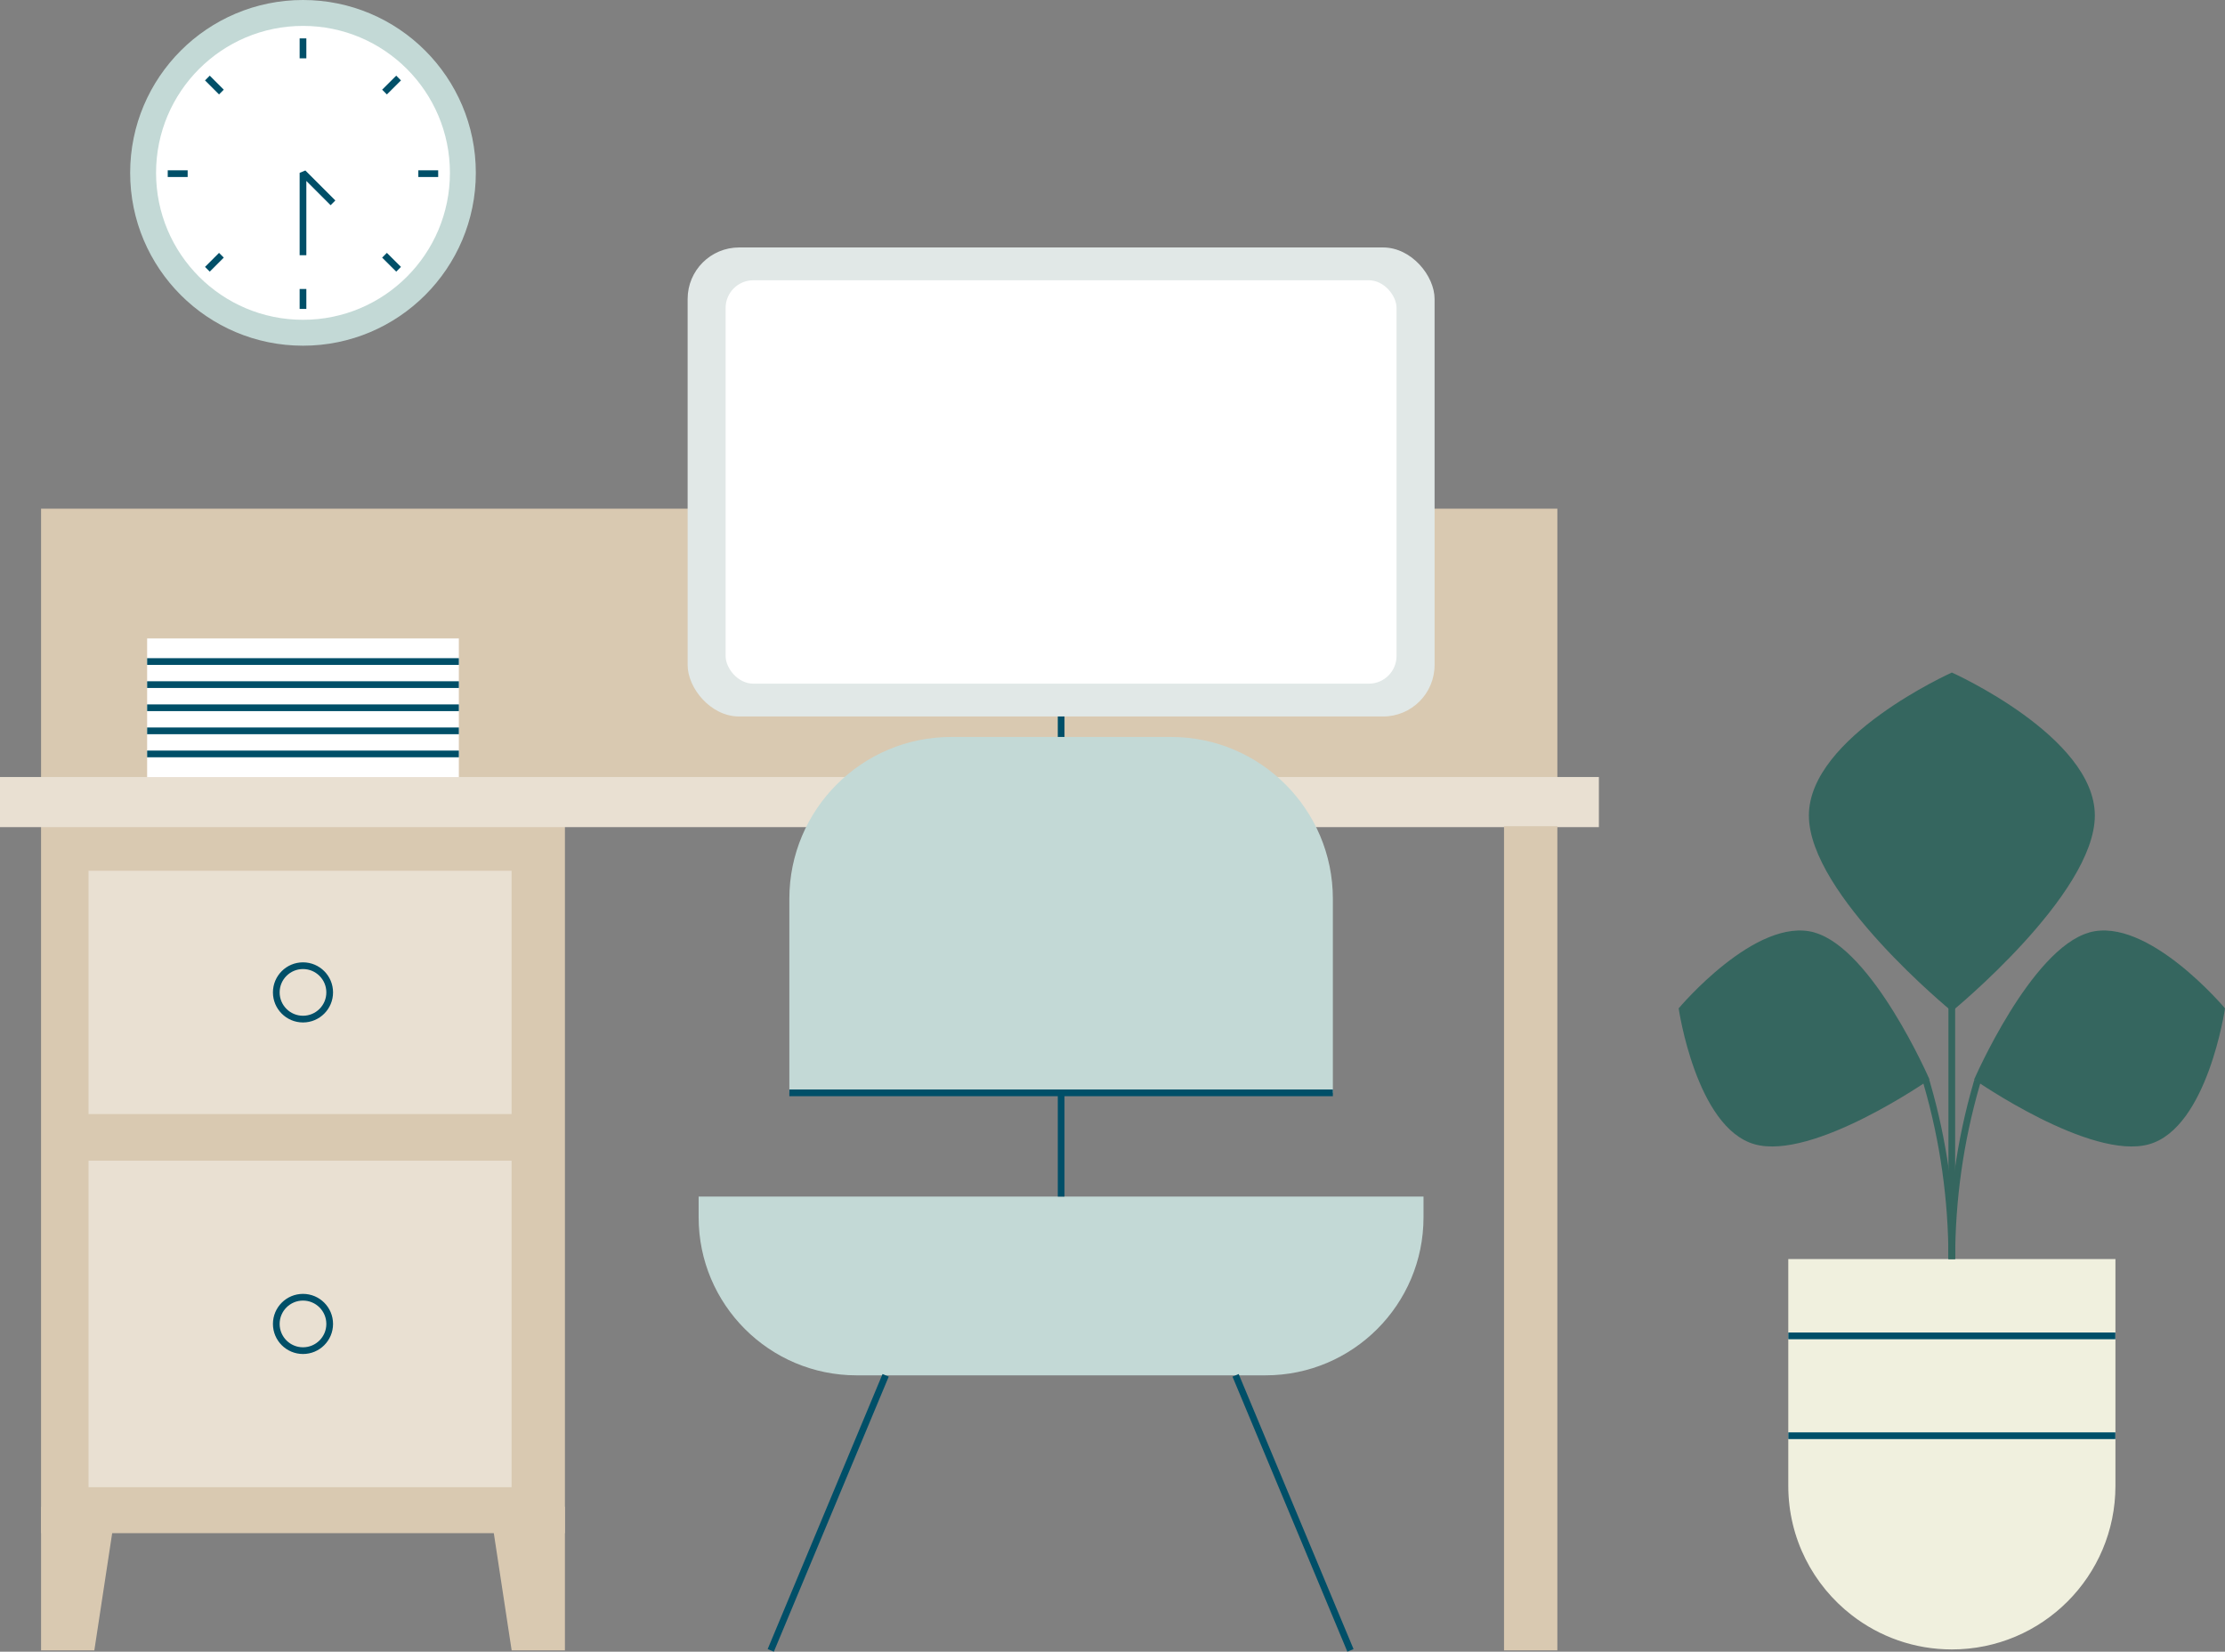 <?xml version="1.0" encoding="UTF-8"?><svg id="Layer_2" xmlns="http://www.w3.org/2000/svg" viewBox="0 0 331.63 246.16"><rect x="0" y="0" width="331.63" height="246.16" fill="#808080" stroke="none"/><defs><style>.cls-1{stroke-linejoin:bevel;}.cls-1,.cls-2,.cls-3{fill:none;}.cls-1,.cls-3{stroke:#004f68;}.cls-4{fill:#f0f0de;}.cls-5{fill:#e9e0d2;}.cls-6{fill:#fff;}.cls-7{fill:#c3d9d6;}.cls-8{fill:#d9c9b1;}.cls-9{fill:#e1e8e7;}.cls-10{fill:#35665f;}.cls-2{stroke:#35665f;}.cls-2,.cls-3{stroke-miterlimit:10;}</style></defs><g id="Layer_1-2"><circle class="cls-7" cx="45.16" cy="25.76" r="25.76"/><circle class="cls-6" cx="45.16" cy="25.76" r="21.9"/><polyline class="cls-1" points="45.16 38.04 45.16 25.76 49.63 30.23"/><line class="cls-1" x1="45.16" y1="5.72" x2="45.16" y2="8.69"/><line class="cls-1" x1="45.16" y1="43.07" x2="45.16" y2="46.04"/><line class="cls-1" x1="65.31" y1="25.88" x2="62.35" y2="25.88"/><line class="cls-1" x1="27.97" y1="25.88" x2="25" y2="25.88"/><line class="cls-1" x1="59.41" y1="11.63" x2="57.31" y2="13.72"/><line class="cls-1" x1="33" y1="38.04" x2="30.91" y2="40.13"/><line class="cls-1" x1="59.41" y1="40.13" x2="57.31" y2="38.04"/><line class="cls-1" x1="33" y1="13.72" x2="30.91" y2="11.63"/><rect class="cls-8" x="6.12" y="75.81" width="226" height="41.51"/><rect class="cls-8" x="6.12" y="123.13" width="78.08" height="105.36" transform="translate(90.32 351.62) rotate(-180)"/><rect class="cls-5" x="13.21" y="129.77" width="63.05" height="36.26" transform="translate(89.46 295.8) rotate(-180)"/><rect class="cls-5" x="13.21" y="172.98" width="63.05" height="48.66" transform="translate(89.46 394.62) rotate(-180)"/><circle class="cls-3" cx="45.16" cy="147.9" r="3.98"/><circle class="cls-3" cx="45.16" cy="197.31" r="3.98"/><polygon class="cls-8" points="76.26 245.96 84.2 245.96 84.2 224.55 73 224.55 76.26 245.96"/><polygon class="cls-8" points="14.06 245.96 6.12 245.96 6.12 224.55 17.32 224.55 14.06 245.96"/><rect class="cls-5" x="0" y="115.81" width="238.31" height="7.47" transform="translate(238.31 239.08) rotate(-180)"/><rect class="cls-8" x="224.17" y="123.13" width="7.95" height="122.83"/><path class="cls-10" d="m269.61,121.54c0-11.77,21.31-21.31,21.31-21.31,0,0,21.31,9.54,21.31,21.31,0,11.77-21.31,29.18-21.31,29.18,0,0-21.31-17.42-21.31-29.18Z"/><path class="cls-10" d="m311.38,138.97c8.71-2.47,20.25,11.31,20.25,11.31,0,0-2.59,17.78-11.31,20.25-8.71,2.47-26.08-9.65-26.08-9.65,0,0,8.43-19.43,17.14-21.9Z"/><path class="cls-10" d="m270.45,138.97c-8.71-2.47-20.25,11.31-20.25,11.31,0,0,2.59,17.78,11.31,20.25,8.71,2.47,26.08-9.65,26.08-9.65,0,0-8.43-19.43-17.14-21.9Z"/><line class="cls-2" x1="290.91" y1="187.64" x2="290.91" y2="147.55"/><path class="cls-4" d="m307.36,187.64h-40.82v33.8c0,7.85,3.71,14.83,9.48,19.29,4.12,3.19,9.29,5.09,14.9,5.09,13.46,0,24.38-10.91,24.38-24.38v-33.8h-7.93Z"/><path class="cls-2" d="m290.91,187.64h0c0-8.82,1.24-17.6,3.69-26.07l.15-.52"/><path class="cls-2" d="m287.07,161.04l.15.52c2.45,8.47,3.69,17.25,3.69,26.07h0"/><line class="cls-3" x1="266.54" y1="199.09" x2="315.29" y2="199.09"/><line class="cls-3" x1="266.54" y1="213.97" x2="315.29" y2="213.97"/><rect class="cls-6" x="21.93" y="95.15" width="46.46" height="20.66"/><line class="cls-3" x1="21.93" y1="112.36" x2="68.39" y2="112.36"/><line class="cls-3" x1="21.93" y1="108.92" x2="68.39" y2="108.92"/><line class="cls-3" x1="21.93" y1="105.48" x2="68.39" y2="105.48"/><line class="cls-3" x1="21.93" y1="102.03" x2="68.39" y2="102.03"/><line class="cls-3" x1="21.93" y1="98.59" x2="68.39" y2="98.59"/><line class="cls-3" x1="135.32" y1="115.26" x2="183.02" y2="115.26"/><line class="cls-3" x1="158.16" y1="115.26" x2="158.16" y2="98.3"/><rect class="cls-9" x="102.49" y="36.88" width="111.33" height="69.9" rx="7.67" ry="7.67"/><rect class="cls-6" x="108.15" y="41.77" width="100" height="60.12" rx="4.13" ry="4.13"/><path class="cls-7" d="m104.14,178.33h108.03v3.1c0,12.99-10.55,23.54-23.54,23.54h-60.96c-12.99,0-23.54-10.55-23.54-23.54v-3.1h0Z"/><line class="cls-3" x1="114.88" y1="245.96" x2="132" y2="204.97"/><line class="cls-3" x1="201.28" y1="245.96" x2="184.16" y2="204.97"/><path class="cls-7" d="m141.77,109.83h32.77c13.31,0,24.12,10.81,24.12,24.12v28.92h-81.01v-28.92c0-13.31,10.81-24.12,24.12-24.12Z"/><line class="cls-3" x1="117.65" y1="162.87" x2="198.66" y2="162.87"/><line class="cls-3" x1="158.16" y1="178.33" x2="158.16" y2="162.87"/></g></svg>